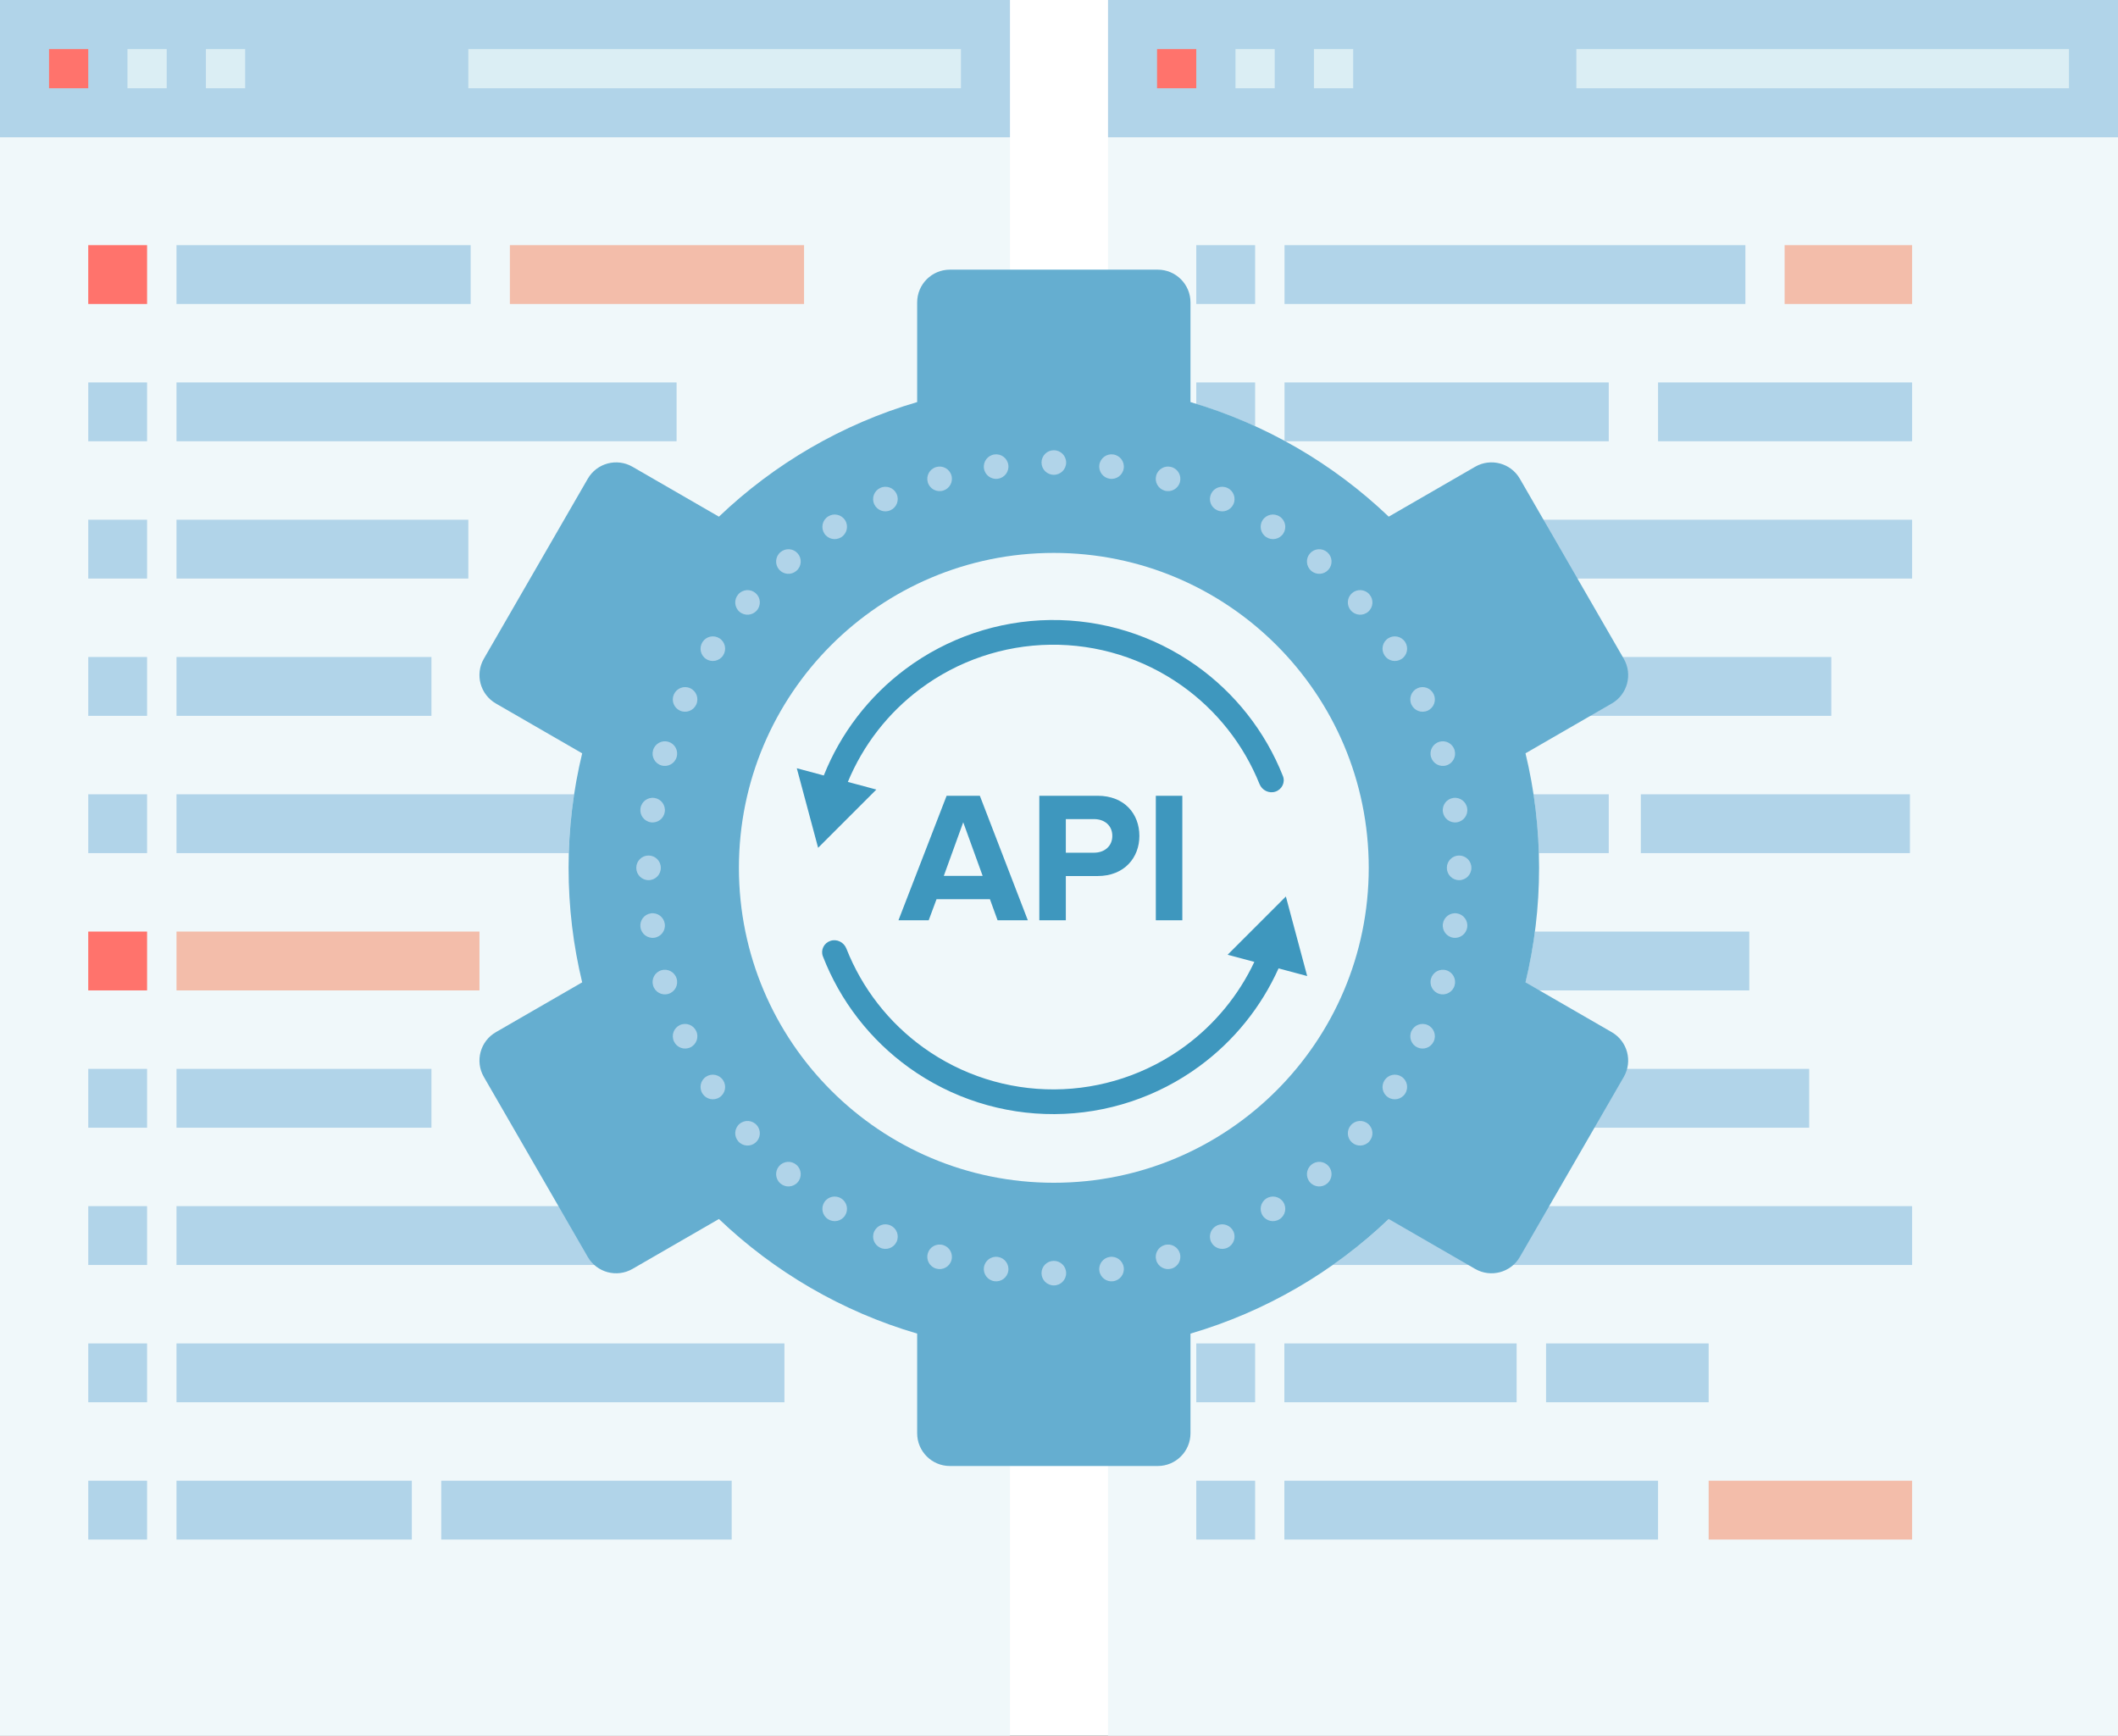 <svg width="216" height="177" viewBox="0 0 216 177" fill="none" xmlns="http://www.w3.org/2000/svg">
    <rect x="0" y="0" width="216" height="177" fill="#333333" stroke="none"/>
    <g clip-path="url(#clip0_4383_10982)">
        <rect width="216" height="177" fill="white"/>
        <rect y="14" width="103" height="163" fill="#F0F8FA"/>
        <path d="M9 25H15V31H9V25Z" fill="#FF736C"/>
        <path d="M18 25H48V31H18V25Z" fill="#B1D4E9"/>
        <path d="M52 25H82V31H52V25Z" fill="#F3BDAA"/>
        <path d="M9 39H15V45H9V39Z" fill="#B1D4E9"/>
        <path d="M18 39H69V45H18V39Z" fill="#B1D4E9"/>
        <path d="M9 53H15V59H9V53Z" fill="#B1D4E9"/>
        <path d="M18 53H47.762V59H18V53Z" fill="#B1D4E9"/>
        <path d="M9 67H15V73H9V67Z" fill="#B1D4E9"/>
        <path d="M18 67H44V73H18V67Z" fill="#B1D4E9"/>
        <path d="M9 81H15V87H9V81Z" fill="#B1D4E9"/>
        <path d="M18 81H80V87H18V81Z" fill="#B1D4E9"/>
        <path d="M9 95H15V101H9V95Z" fill="#FF736C"/>
        <path d="M18 95H48.898V101H18V95Z" fill="#F3BDAA"/>
        <path d="M9 109H15V115H9V109Z" fill="#B1D4E9"/>
        <path d="M18 109H44V115H18V109Z" fill="#B1D4E9"/>
        <path d="M9 123H15V129H9V123Z" fill="#B1D4E9"/>
        <path d="M18 123H63.547V129H18V123Z" fill="#B1D4E9"/>
        <path d="M9 137H15V143H9V137Z" fill="#B1D4E9"/>
        <path d="M18 137H80V143H18V137Z" fill="#B1D4E9"/>
        <path d="M9 151H15V157H9V151Z" fill="#B1D4E9"/>
        <path d="M18 151H42V157H18V151Z" fill="#B1D4E9"/>
        <path d="M45 151H74.621V157H45V151Z" fill="#B1D4E9"/>
        <rect width="103" height="14" fill="#B1D4E9"/>
        <rect x="5" y="5" width="4" height="4" fill="#FF736C"/>
        <rect x="21" y="5" width="4" height="4" fill="#DBEEF4"/>
        <path d="M47.762 5H98V9H47.762V5Z" fill="#DBEEF4"/>
        <rect x="13" y="5" width="4" height="4" fill="#DBEEF4"/>
        <rect x="113" y="14" width="103" height="163" fill="#F0F8FA"/>
        <path d="M122 25H128V31H122V25Z" fill="#B1D4E9"/>
        <path d="M131 25H178V31H131V25Z" fill="#B1D4E9"/>
        <path d="M182 25H195V31H182V25Z" fill="#F3BDAA"/>
        <path d="M122 39H128V45H122V39Z" fill="#B1D4E9"/>
        <path d="M131 39H164.066V45H131V39Z" fill="#B1D4E9"/>
        <path d="M169.094 39H195V45H169.094V39Z" fill="#B1D4E9"/>
        <path d="M122 53H128V59H122V53Z" fill="#B1D4E9"/>
        <path d="M131 53H195V59H131V53Z" fill="#B1D4E9"/>
        <path d="M131 67H141.971V73H131V67Z" fill="#B1D4E9"/>
        <path d="M147.461 67H186.762V73H147.461V67Z" fill="#B1D4E9"/>
        <path d="M122 81H128V87H122V81Z" fill="#B1D4E9"/>
        <path d="M130.984 81H164.066V87H130.984V81Z" fill="#B1D4E9"/>
        <path d="M167.336 81H194.781V87H167.336V81Z" fill="#B1D4E9"/>
        <path d="M131 95H141.971V101H131V95Z" fill="#B1D4E9"/>
        <path d="M147.461 95H178.398V101H147.461V95Z" fill="#B1D4E9"/>
        <path d="M131 109H136.26V115H131V109Z" fill="#B1D4E9"/>
        <path d="M138.891 109H184.508V115H138.891V109Z" fill="#B1D4E9"/>
        <path d="M122 123H128V129H122V123Z" fill="#B1D4E9"/>
        <path d="M131 123H195V129H131V123Z" fill="#B1D4E9"/>
        <path d="M122 137H128V143H122V137Z" fill="#B1D4E9"/>
        <path d="M130.984 137H154.672V143H130.984V137Z" fill="#B1D4E9"/>
        <path d="M157.672 137H174.254V143H157.672V137Z" fill="#B1D4E9"/>
        <path d="M122 151H128V157H122V151Z" fill="#B1D4E9"/>
        <path d="M130.984 151H169.094V157H130.984V151Z" fill="#B1D4E9"/>
        <path d="M174.254 151H195V157H174.254V151Z" fill="#F3BDAA"/>
        <rect x="113" width="103" height="14" fill="#B1D4E9"/>
        <rect x="118" y="5" width="4" height="4" fill="#FF736C"/>
        <rect x="134" y="5" width="4" height="4" fill="#DBEEF4"/>
        <path d="M160.762 5H211V9H160.762V5Z" fill="#DBEEF4"/>
        <rect x="126" y="5" width="4" height="4" fill="#DBEEF4"/>
        <circle cx="107.472" cy="88.5" r="49.487" fill="#F0F8FA"/>
        <path fill-rule="evenodd" clip-rule="evenodd" d="M93.535 30.838C93.535 28.994 95.03 27.5 96.873 27.5H118.071C119.914 27.5 121.409 28.994 121.409 30.838V41.002C129.087 43.251 135.991 47.31 141.627 52.687L150.439 47.599C152.036 46.678 154.078 47.225 154.999 48.821L165.598 67.179C166.52 68.775 165.973 70.817 164.376 71.739L155.575 76.82C156.481 80.565 156.961 84.477 156.961 88.5C156.961 92.523 156.481 96.435 155.575 100.18L164.376 105.261C165.973 106.183 166.52 108.225 165.598 109.821L154.999 128.179C154.078 129.775 152.036 130.322 150.439 129.401L141.627 124.313C135.991 129.69 129.087 133.749 121.409 135.998V146.162C121.409 148.005 119.914 149.5 118.071 149.5H96.873C95.03 149.5 93.535 148.005 93.535 146.162V135.997C85.858 133.748 78.954 129.688 73.318 124.311L64.503 129.401C62.906 130.322 60.865 129.775 59.943 128.179L49.344 109.821C48.422 108.225 48.969 106.183 50.566 105.261L59.372 100.177C58.466 96.433 57.986 92.523 57.986 88.5C57.986 84.477 58.466 80.567 59.372 76.823L50.566 71.739C48.969 70.817 48.422 68.775 49.344 67.179L59.943 48.821C60.865 47.225 62.906 46.678 64.503 47.599L73.318 52.689C78.954 47.312 85.858 43.252 93.535 41.003V30.838ZM107.472 120.615C125.209 120.615 139.588 106.237 139.588 88.5C139.588 70.763 125.209 56.385 107.472 56.385C89.736 56.385 75.357 70.763 75.357 88.5C75.357 106.237 89.736 120.615 107.472 120.615Z" fill="#65AED0"/>
        <path fill-rule="evenodd" clip-rule="evenodd" d="M107.469 45.916H107.477C108.169 45.916 108.729 46.476 108.729 47.168C108.729 47.859 108.168 48.419 107.477 48.419H107.469C106.778 48.419 106.217 47.859 106.217 47.168C106.217 46.476 106.777 45.916 107.469 45.916ZM102.831 47.406C102.929 48.09 102.453 48.724 101.769 48.822L101.761 48.823C101.076 48.921 100.442 48.445 100.345 47.761C100.247 47.076 100.723 46.442 101.407 46.345L101.416 46.343C102.1 46.246 102.734 46.722 102.831 47.406ZM112.115 47.406C112.212 46.722 112.846 46.246 113.53 46.343L113.539 46.345C114.223 46.442 114.699 47.076 114.601 47.761C114.504 48.445 113.87 48.921 113.185 48.823L113.177 48.822C112.493 48.724 112.017 48.09 112.115 47.406ZM97.029 48.479C97.224 49.142 96.843 49.837 96.18 50.032L96.172 50.034C95.509 50.229 94.813 49.849 94.618 49.185C94.424 48.522 94.804 47.826 95.467 47.632L95.476 47.629C96.139 47.435 96.835 47.815 97.029 48.479ZM117.917 48.479C118.111 47.815 118.807 47.435 119.47 47.629L119.479 47.632C120.142 47.826 120.522 48.522 120.328 49.185C120.133 49.849 119.437 50.229 118.774 50.034L118.766 50.032C118.103 49.837 117.723 49.142 117.917 48.479ZM91.441 50.371C91.728 51 91.451 51.743 90.823 52.03L90.815 52.034C90.187 52.321 89.444 52.045 89.156 51.416C88.868 50.788 89.145 50.045 89.774 49.757L89.781 49.753C90.41 49.466 91.153 49.742 91.441 50.371ZM123.506 50.371C123.793 49.742 124.536 49.466 125.165 49.753L125.172 49.757C125.801 50.045 126.077 50.788 125.79 51.416C125.502 52.045 124.759 52.321 124.131 52.034L124.123 52.03C123.495 51.743 123.218 51 123.506 50.371ZM86.181 53.044C86.555 53.626 86.387 54.4 85.806 54.775L85.799 54.779C85.218 55.154 84.443 54.986 84.069 54.405C83.694 53.823 83.862 53.049 84.443 52.674L84.45 52.67C85.032 52.295 85.806 52.463 86.181 53.044ZM128.765 53.044C129.14 52.463 129.914 52.295 130.496 52.67L130.503 52.674C131.084 53.049 131.252 53.823 130.877 54.405C130.503 54.986 129.728 55.154 129.147 54.779L129.14 54.775C128.559 54.4 128.391 53.626 128.765 53.044ZM133.591 56.44C134.044 55.917 134.835 55.861 135.357 56.314L135.364 56.319C135.886 56.773 135.942 57.563 135.489 58.085C135.036 58.608 134.246 58.664 133.723 58.211L133.717 58.205C133.195 57.752 133.138 56.962 133.591 56.44ZM81.355 56.44C81.808 56.962 81.751 57.752 81.229 58.205L81.223 58.211C80.701 58.664 79.91 58.608 79.457 58.085C79.004 57.563 79.06 56.773 79.582 56.319L79.589 56.314C80.111 55.861 80.902 55.917 81.355 56.44ZM137.888 60.484C138.41 60.031 139.201 60.087 139.654 60.609L139.659 60.616C140.112 61.138 140.056 61.929 139.534 62.382C139.011 62.834 138.221 62.778 137.768 62.256L137.762 62.25C137.309 61.727 137.365 60.937 137.888 60.484ZM77.058 60.484C77.581 60.937 77.637 61.727 77.184 62.25L77.178 62.256C76.725 62.778 75.935 62.834 75.412 62.382C74.89 61.929 74.834 61.138 75.287 60.616L75.293 60.609C75.746 60.087 76.536 60.031 77.058 60.484ZM141.568 65.096C142.15 64.721 142.924 64.889 143.299 65.47L143.303 65.477C143.678 66.059 143.51 66.833 142.928 67.207C142.347 67.582 141.573 67.414 141.198 66.833L141.194 66.826C140.82 66.245 140.987 65.47 141.568 65.096ZM73.378 65.096C73.959 65.47 74.126 66.245 73.752 66.826L73.748 66.833C73.374 67.414 72.599 67.582 72.017 67.207C71.436 66.833 71.268 66.059 71.643 65.477L71.647 65.47C72.022 64.889 72.796 64.721 73.378 65.096ZM70.389 70.183C71.018 70.471 71.294 71.214 71.007 71.842L71.003 71.85C70.716 72.478 69.973 72.755 69.344 72.468C68.716 72.18 68.439 71.437 68.727 70.808L68.73 70.801C69.018 70.172 69.76 69.895 70.389 70.183ZM144.557 70.183C145.186 69.895 145.928 70.172 146.216 70.801L146.22 70.808C146.507 71.437 146.231 72.18 145.602 72.468C144.973 72.755 144.23 72.478 143.943 71.85L143.939 71.842C143.652 71.214 143.928 70.471 144.557 70.183ZM68.158 75.645C68.822 75.84 69.202 76.536 69.007 77.199L69.005 77.207C68.811 77.87 68.115 78.251 67.452 78.056C66.788 77.862 66.408 77.166 66.602 76.503L66.605 76.494C66.799 75.831 67.495 75.451 68.158 75.645ZM146.788 75.645C147.451 75.451 148.147 75.831 148.341 76.494L148.344 76.503C148.538 77.166 148.158 77.862 147.494 78.056C146.831 78.251 146.136 77.87 145.941 77.207L145.939 77.199C145.744 76.536 146.124 75.84 146.788 75.645ZM66.734 81.372C67.418 81.469 67.894 82.103 67.796 82.788L67.795 82.796C67.697 83.48 67.064 83.956 66.379 83.858C65.695 83.761 65.219 83.127 65.316 82.443L65.318 82.434C65.415 81.75 66.049 81.274 66.734 81.372ZM148.212 81.372C148.897 81.274 149.531 81.75 149.628 82.434L149.63 82.443C149.727 83.127 149.251 83.761 148.567 83.858C147.882 83.956 147.249 83.48 147.151 82.796L147.15 82.788C147.052 82.103 147.528 81.469 148.212 81.372ZM66.141 87.244C66.832 87.244 67.392 87.805 67.392 88.496V88.504C67.392 89.195 66.832 89.756 66.141 89.756C65.449 89.756 64.889 89.196 64.889 88.504V88.496C64.889 87.804 65.449 87.244 66.141 87.244ZM148.805 87.244C149.497 87.244 150.057 87.804 150.057 88.496V88.504C150.057 89.196 149.497 89.756 148.805 89.756C148.114 89.756 147.554 89.195 147.554 88.504V88.496C147.554 87.805 148.114 87.244 148.805 87.244ZM66.379 93.142C67.064 93.044 67.697 93.52 67.795 94.204L67.796 94.212C67.894 94.897 67.418 95.531 66.734 95.628C66.049 95.726 65.415 95.25 65.318 94.566L65.316 94.557C65.219 93.873 65.695 93.239 66.379 93.142ZM148.567 93.142C149.251 93.239 149.727 93.873 149.63 94.557L149.628 94.566C149.531 95.25 148.897 95.726 148.212 95.628C147.528 95.531 147.052 94.897 147.15 94.212L147.151 94.204C147.249 93.52 147.882 93.044 148.567 93.142ZM67.452 98.944C68.115 98.749 68.811 99.13 69.005 99.793L69.007 99.801C69.202 100.464 68.822 101.16 68.158 101.354C67.495 101.549 66.799 101.169 66.605 100.506L66.602 100.497C66.408 99.834 66.788 99.138 67.452 98.944ZM147.494 98.944C148.158 99.138 148.538 99.834 148.344 100.497L148.341 100.506C148.147 101.169 147.451 101.549 146.788 101.354C146.124 101.16 145.744 100.464 145.939 99.801L145.941 99.793C146.136 99.13 146.831 98.749 147.494 98.944ZM69.344 104.532C69.973 104.245 70.716 104.522 71.003 105.15L71.007 105.158C71.294 105.786 71.018 106.529 70.389 106.817C69.76 107.104 69.018 106.828 68.73 106.199L68.727 106.191C68.439 105.563 68.716 104.82 69.344 104.532ZM145.602 104.532C146.231 104.82 146.507 105.563 146.22 106.191L146.216 106.199C145.928 106.828 145.186 107.104 144.557 106.817C143.928 106.529 143.652 105.786 143.939 105.158L143.943 105.15C144.23 104.522 144.973 104.245 145.602 104.532ZM72.017 109.792C72.599 109.418 73.374 109.586 73.748 110.167L73.752 110.174C74.126 110.755 73.959 111.53 73.378 111.904C72.796 112.279 72.022 112.111 71.647 111.53L71.643 111.523C71.268 110.941 71.436 110.167 72.017 109.792ZM142.928 109.792C143.51 110.167 143.678 110.941 143.303 111.523L143.299 111.53C142.924 112.111 142.15 112.279 141.568 111.904C140.987 111.53 140.82 110.755 141.194 110.174L141.198 110.167C141.573 109.586 142.347 109.418 142.928 109.792ZM75.412 114.618C75.935 114.165 76.725 114.222 77.178 114.744L77.184 114.75C77.637 115.273 77.581 116.063 77.058 116.516C76.536 116.969 75.746 116.913 75.293 116.391L75.287 116.384C74.834 115.862 74.89 115.071 75.412 114.618ZM139.534 114.618C140.056 115.071 140.112 115.862 139.659 116.384L139.654 116.391C139.201 116.913 138.41 116.969 137.888 116.516C137.365 116.063 137.309 115.272 137.762 114.75L137.768 114.744C138.221 114.222 139.011 114.165 139.534 114.618ZM135.489 118.915C135.942 119.437 135.886 120.228 135.364 120.681L135.357 120.686C134.835 121.139 134.044 121.083 133.591 120.561C133.138 120.038 133.195 119.248 133.717 118.795L133.723 118.789C134.246 118.336 135.036 118.392 135.489 118.915ZM79.457 118.915C79.91 118.392 80.701 118.336 81.223 118.789L81.229 118.795C81.751 119.248 81.808 120.038 81.355 120.561C80.902 121.083 80.111 121.139 79.589 120.686L79.582 120.681C79.06 120.228 79.004 119.437 79.457 118.915ZM130.877 122.595C131.252 123.177 131.084 123.951 130.503 124.326L130.496 124.33C129.914 124.705 129.14 124.537 128.765 123.955C128.391 123.374 128.559 122.6 129.14 122.225L129.147 122.221C129.728 121.847 130.503 122.014 130.877 122.595ZM84.069 122.595C84.443 122.014 85.218 121.847 85.799 122.221L85.806 122.225C86.387 122.6 86.555 123.374 86.181 123.955C85.806 124.537 85.032 124.705 84.45 124.33L84.443 124.326C83.862 123.951 83.694 123.177 84.069 122.595ZM89.156 125.584C89.444 124.955 90.187 124.679 90.815 124.966L90.823 124.97C91.451 125.257 91.728 126 91.441 126.629C91.153 127.257 90.41 127.534 89.781 127.247L89.774 127.243C89.145 126.955 88.868 126.212 89.156 125.584ZM125.79 125.584C126.077 126.212 125.801 126.955 125.172 127.243L125.165 127.247C124.536 127.534 123.793 127.257 123.505 126.629C123.218 126 123.495 125.257 124.123 124.97L124.131 124.966C124.759 124.679 125.502 124.955 125.79 125.584ZM94.618 127.815C94.813 127.151 95.509 126.771 96.172 126.966L96.18 126.968C96.843 127.163 97.224 127.858 97.029 128.521C96.835 129.185 96.139 129.565 95.476 129.371L95.467 129.368C94.804 129.174 94.424 128.478 94.618 127.815ZM120.328 127.815C120.522 128.478 120.142 129.174 119.479 129.368L119.47 129.371C118.807 129.565 118.111 129.185 117.917 128.521C117.723 127.858 118.103 127.163 118.766 126.968L118.774 126.966C119.437 126.771 120.133 127.151 120.328 127.815ZM100.345 129.239C100.442 128.555 101.076 128.079 101.761 128.177L101.769 128.178C102.453 128.276 102.929 128.909 102.831 129.594C102.734 130.278 102.1 130.754 101.416 130.657L101.407 130.655C100.723 130.558 100.247 129.924 100.345 129.239ZM114.601 129.239C114.699 129.924 114.223 130.558 113.539 130.655L113.53 130.657C112.846 130.754 112.212 130.278 112.115 129.594C112.017 128.909 112.493 128.276 113.177 128.178L113.185 128.177C113.87 128.079 114.504 128.555 114.601 129.239ZM106.217 129.832C106.217 129.141 106.778 128.581 107.469 128.581H107.477C108.168 128.581 108.729 129.141 108.729 129.832C108.729 130.524 108.169 131.084 107.477 131.084H107.469C106.777 131.084 106.217 130.524 106.217 129.832Z" fill="#B1D4E9"/>
        <path fill-rule="evenodd" clip-rule="evenodd" d="M130.078 80.727C130.736 80.504 131.092 79.787 130.836 79.14C129.038 74.602 125.955 70.674 121.954 67.846C117.609 64.775 112.403 63.159 107.083 63.228C101.763 63.298 96.602 65.05 92.339 68.233C88.606 71.02 85.73 74.779 84.013 79.082L81.26 78.344L83.434 86.457L89.373 80.518L86.466 79.739C88.023 75.982 90.567 72.7 93.846 70.252C97.683 67.387 102.328 65.81 107.116 65.748C111.904 65.685 116.589 67.14 120.5 69.903C124.067 72.424 126.822 75.916 128.447 79.951C128.707 80.597 129.419 80.951 130.078 80.727ZM130.391 98.754L133.311 99.536L131.137 91.423L125.198 97.362L127.922 98.092C126.321 101.487 123.894 104.447 120.845 106.689C116.987 109.526 112.33 111.068 107.541 111.095C102.753 111.122 98.079 109.633 94.189 106.84C90.641 104.293 87.912 100.781 86.317 96.734C86.062 96.087 85.352 95.727 84.692 95.946C84.031 96.165 83.67 96.879 83.922 97.527C85.686 102.079 88.739 106.029 92.72 108.887C97.042 111.99 102.235 113.645 107.556 113.615C112.876 113.585 118.05 111.871 122.337 108.719C125.849 106.137 128.617 102.699 130.391 98.754ZM104.821 93.849L99.928 81.15H96.539L91.627 93.849H94.711L95.511 91.698H100.956L101.736 93.849H104.821ZM100.213 89.318H96.253L98.233 83.854L100.213 89.318ZM108.697 93.849V89.337H111.933C114.675 89.337 116.198 87.452 116.198 85.244C116.198 83.016 114.694 81.15 111.933 81.15H105.993V93.849H108.697ZM111.571 86.957H108.697V83.53H111.571C112.638 83.53 113.437 84.178 113.437 85.244C113.437 86.291 112.638 86.957 111.571 86.957ZM120.577 81.15V93.849H117.874V81.15H120.577Z" fill="#3E97BE"/>
    </g>
    <defs>
        <clipPath id="clip0_4383_10982">
            <rect width="216" height="177" fill="white"/>
        </clipPath>
    </defs>
</svg>
